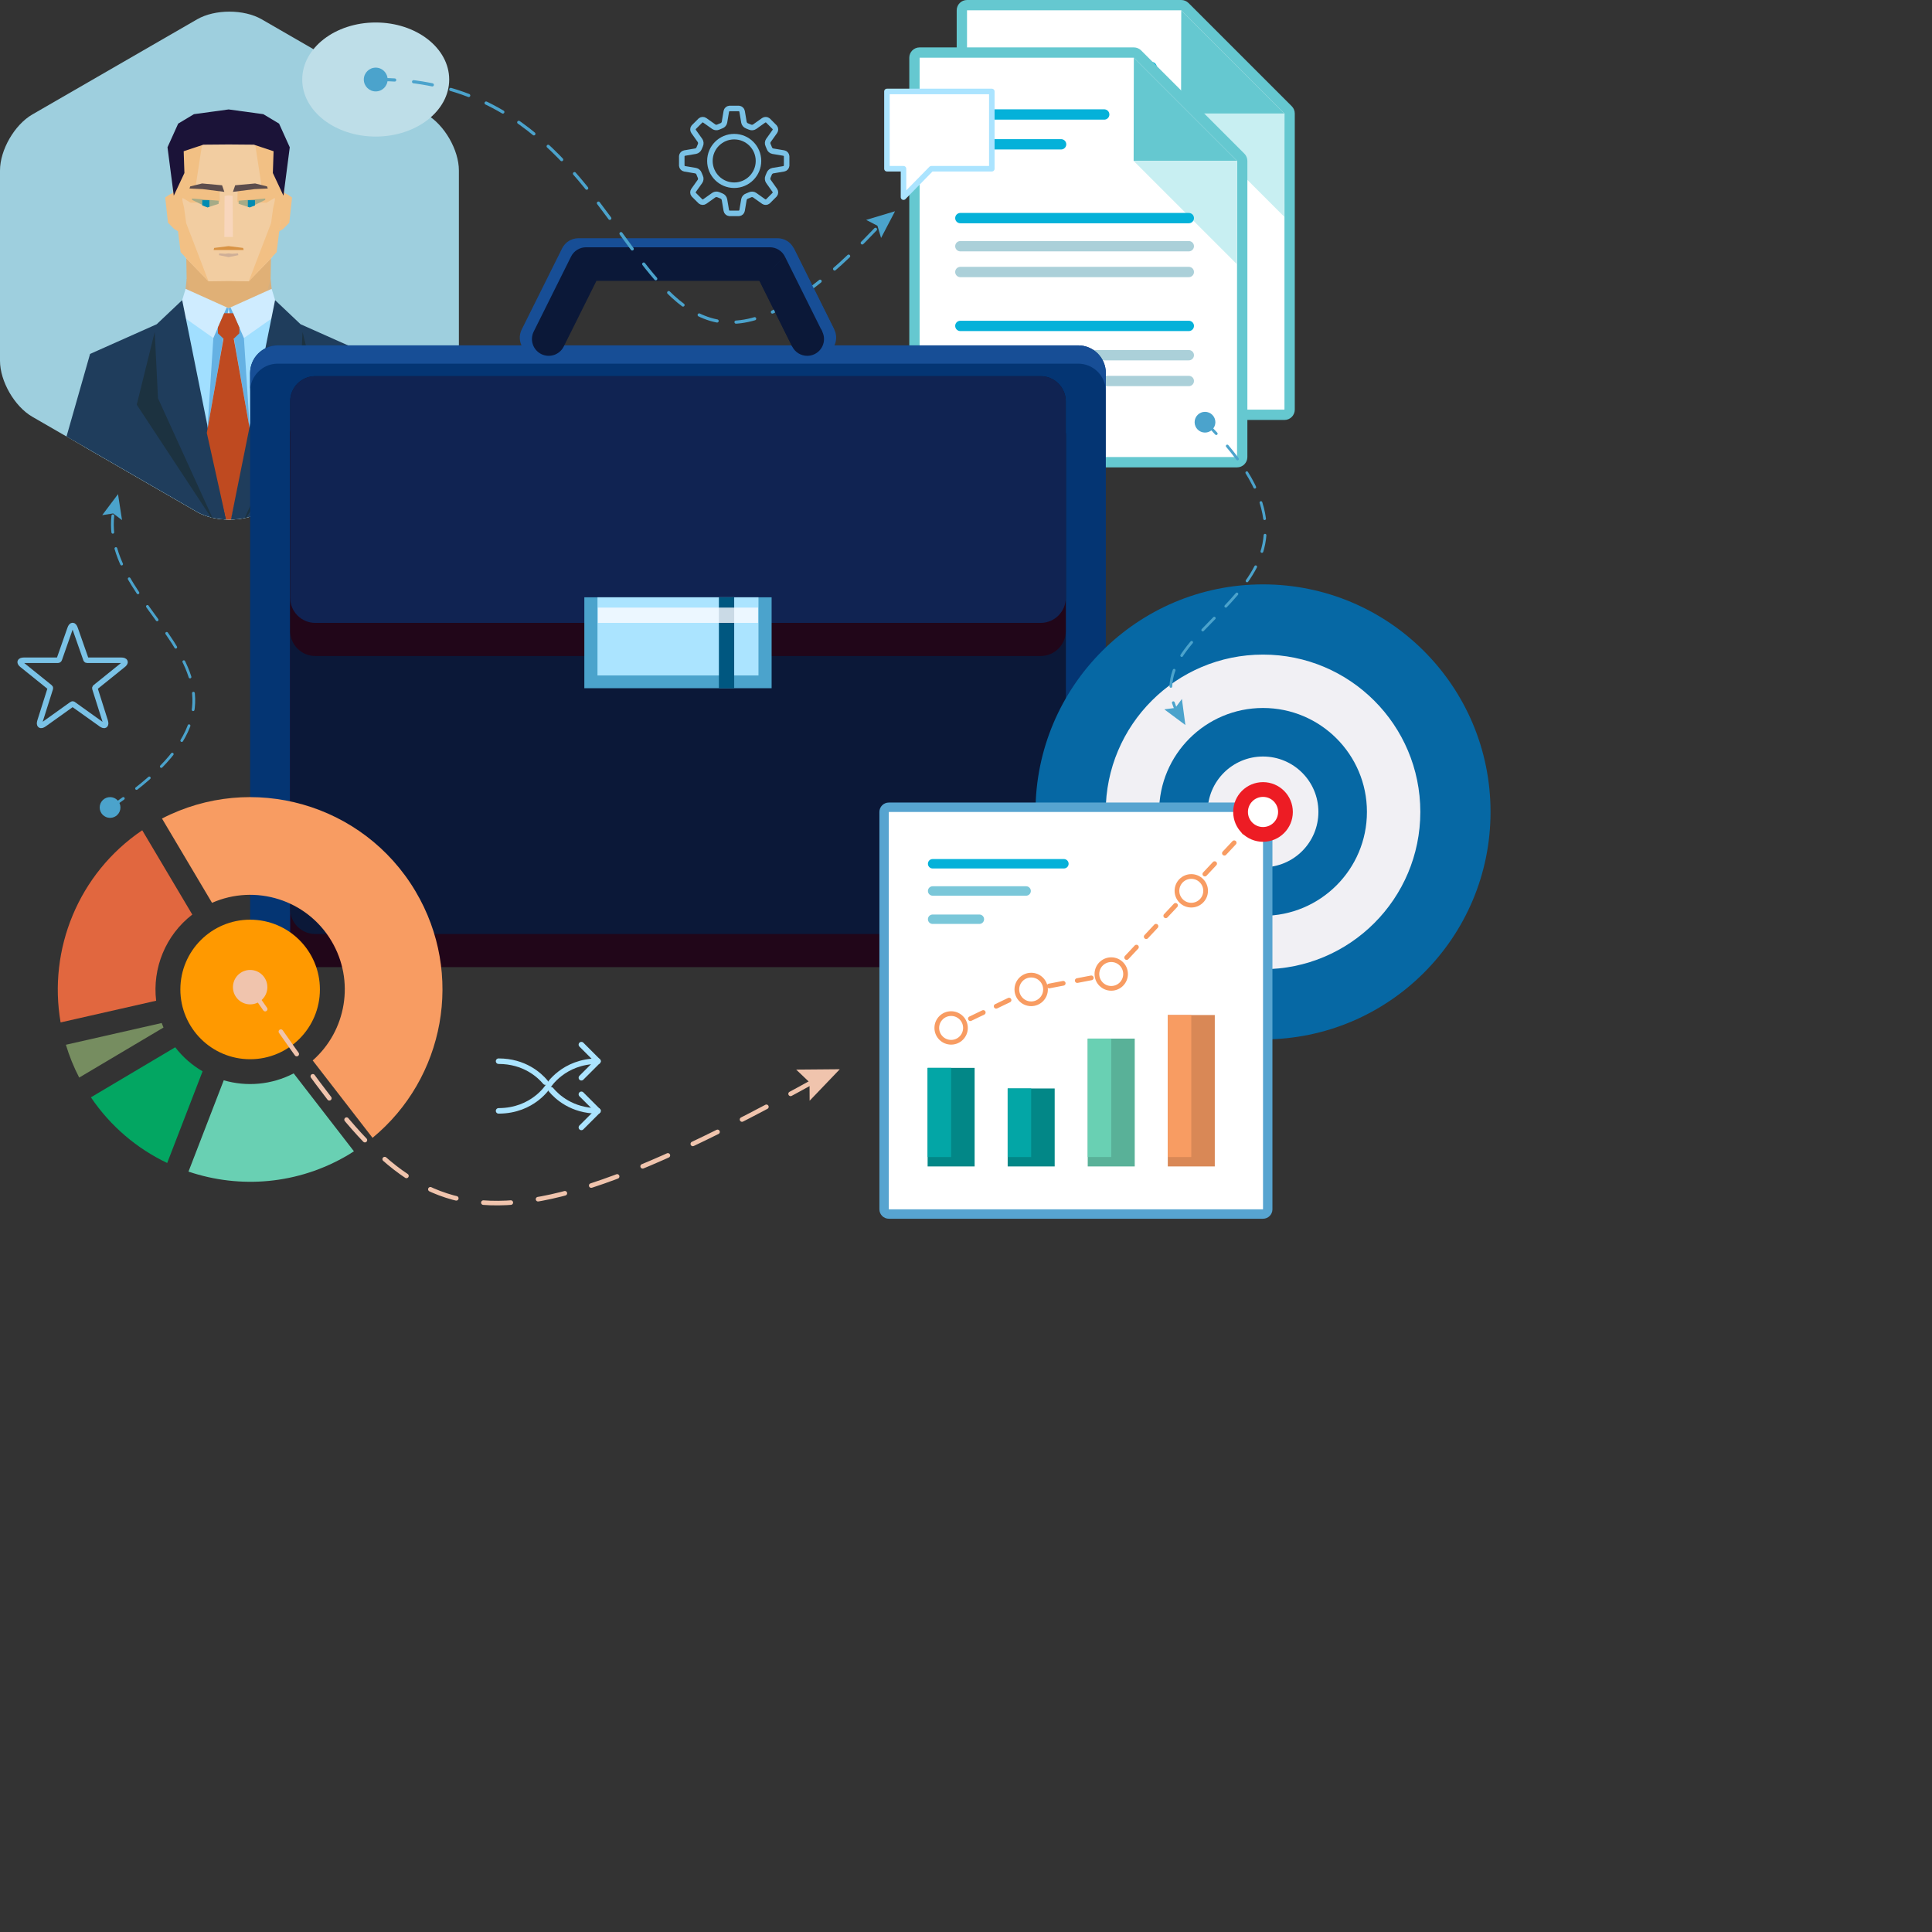 <?xml version="1.0" encoding="utf-8"?>
<!-- Generator: Adobe Illustrator 16.0.0, SVG Export Plug-In . SVG Version: 6.00 Build 0)  -->
<!DOCTYPE svg PUBLIC "-//W3C//DTD SVG 1.1//EN" "http://www.w3.org/Graphics/SVG/1.1/DTD/svg11.dtd">
<svg xmlns:dc="http://purl.org/dc/elements/1.1/"
   xmlns:cc="http://creativecommons.org/ns#"
   xmlns:rdf="http://www.w3.org/1999/02/22-rdf-syntax-ns#"
   xmlns:svg="http://www.w3.org/2000/svg"
   xmlns="http://www.w3.org/2000/svg"
   xmlns:xlink="http://www.w3.org/1999/xlink"
   xmlns:sodipodi="http://sodipodi.sourceforge.net/DTD/sodipodi-0.dtd"
   xmlns:inkscape="http://www.inkscape.org/namespaces/inkscape"
   width="10%" 
   height="10%"
   preserveAspectRatio="x200Y200 meet"
   viewBox="0 0 350 350"
   id="svg2"
   version="1.1"
   inkscape:version="0.48.0 r9654"
   sodipodi:docname="namesvg.svg">
<rect x="0" y="0" width="350" height="350" fill="#333333" stroke="none"/>
<g>
	<g>
		<g>
			<path fill="#65C8D0" d="M175.183,76.08c-1.031,0-1.869-0.837-1.869-1.87V1.869c0-1.033,0.838-1.869,1.869-1.869h38.812
				c0.496,0,0.971,0.197,1.321,0.547l18.699,18.698c0.351,0.351,0.547,0.827,0.547,1.323V74.21c0,1.033-0.838,1.87-1.869,1.87
				H175.183z"/>
			<polygon fill="#FFFFFF" points="232.692,74.21 175.184,74.21 175.184,1.87 213.995,1.87 232.692,20.567 			"/>
		</g>
		<polygon fill="#65C8D0" points="213.957,20.567 213.995,1.87 232.692,20.567 		"/>
		<polygon fill="#C8EFF2" points="232.692,20.567 232.654,39.264 213.957,20.567 		"/>
		
			<line fill="none" stroke="#04B1D9" stroke-width="1.87" stroke-linecap="round" stroke-linejoin="round" stroke-miterlimit="10" x1="182.564" y1="30.924" x2="223.952" y2="30.924"/>
		
			<line fill="none" stroke="#04B1D9" stroke-width="1.87" stroke-linecap="round" stroke-linejoin="round" stroke-miterlimit="10" x1="182.564" y1="12.153" x2="208.626" y2="12.153"/>
		
			<line fill="none" stroke="#04B1D9" stroke-width="1.87" stroke-linecap="round" stroke-linejoin="round" stroke-miterlimit="10" x1="182.564" y1="17.554" x2="200.817" y2="17.554"/>
		
			<line fill="none" stroke="#ABD0D9" stroke-width="1.87" stroke-linecap="round" stroke-linejoin="round" stroke-miterlimit="10" x1="182.564" y1="36.014" x2="223.952" y2="36.014"/>
		
			<line fill="none" stroke="#04B1D9" stroke-width="1.87" stroke-linecap="round" stroke-linejoin="round" stroke-miterlimit="10" x1="182.564" y1="50.453" x2="223.952" y2="50.453"/>
		
			<line fill="none" stroke="#ABD0D9" stroke-width="1.87" stroke-linecap="round" stroke-linejoin="round" stroke-miterlimit="10" x1="182.564" y1="55.76" x2="223.952" y2="55.76"/>
		
			<line fill="none" stroke="#ABD0D9" stroke-width="1.87" stroke-linecap="round" stroke-linejoin="round" stroke-miterlimit="10" x1="182.564" y1="40.688" x2="223.952" y2="40.688"/>
		
			<line fill="none" stroke="#ABD0D9" stroke-width="1.87" stroke-linecap="round" stroke-linejoin="round" stroke-miterlimit="10" x1="182.564" y1="60.435" x2="223.952" y2="60.435"/>
	</g>
	<g>
		<g>
			<path fill="#65C8D0" d="M166.595,84.667c-1.031,0-1.87-0.837-1.87-1.87V10.457c0-1.032,0.839-1.869,1.87-1.869h38.812
				c0.496,0,0.972,0.196,1.321,0.547l18.699,18.698c0.351,0.351,0.547,0.827,0.547,1.323v53.643c0,1.033-0.838,1.87-1.87,1.87
				H166.595z"/>
			<polygon fill="#FFFFFF" points="224.104,82.798 166.596,82.798 166.596,10.458 205.407,10.458 224.104,29.155 			"/>
		</g>
		<polygon fill="#65C8D0" points="205.369,29.155 205.407,10.458 224.104,29.155 		"/>
		<polygon fill="#C8EFF2" points="224.104,29.155 224.066,47.852 205.369,29.155 		"/>
		
			<line fill="none" stroke="#04B1D9" stroke-width="1.87" stroke-linecap="round" stroke-linejoin="round" stroke-miterlimit="10" x1="173.976" y1="39.512" x2="215.364" y2="39.512"/>
		
			<line fill="none" stroke="#04B1D9" stroke-width="1.87" stroke-linecap="round" stroke-linejoin="round" stroke-miterlimit="10" x1="173.976" y1="20.741" x2="200.039" y2="20.741"/>
		
			<line fill="none" stroke="#04B1D9" stroke-width="1.87" stroke-linecap="round" stroke-linejoin="round" stroke-miterlimit="10" x1="173.976" y1="26.142" x2="192.229" y2="26.142"/>
		
			<line fill="none" stroke="#ABD0D9" stroke-width="1.87" stroke-linecap="round" stroke-linejoin="round" stroke-miterlimit="10" x1="173.976" y1="44.602" x2="215.364" y2="44.602"/>
		
			<line fill="none" stroke="#04B1D9" stroke-width="1.87" stroke-linecap="round" stroke-linejoin="round" stroke-miterlimit="10" x1="173.976" y1="59.041" x2="215.364" y2="59.041"/>
		
			<line fill="none" stroke="#ABD0D9" stroke-width="1.87" stroke-linecap="round" stroke-linejoin="round" stroke-miterlimit="10" x1="173.976" y1="64.348" x2="215.364" y2="64.348"/>
		
			<line fill="none" stroke="#ABD0D9" stroke-width="1.87" stroke-linecap="round" stroke-linejoin="round" stroke-miterlimit="10" x1="173.976" y1="49.276" x2="215.364" y2="49.276"/>
		
			<line fill="none" stroke="#ABD0D9" stroke-width="1.87" stroke-linecap="round" stroke-linejoin="round" stroke-miterlimit="10" x1="173.976" y1="69.022" x2="215.364" y2="69.022"/>
	</g>
</g>
<path fill="#FFFFFF" d="M71.462,96.117"/>
<path fill="#9ECFDE" d="M0,30.88c0-3.718,2.634-8.281,5.854-10.141L35.704,3.503c3.22-1.859,8.489-1.859,11.709-0.001l29.865,17.238
	c3.22,1.858,5.855,6.421,5.855,10.14v34.479c0,3.718-2.635,8.281-5.855,10.14L47.413,92.737c-3.22,1.858-8.489,1.858-11.709-0.001
	L5.854,75.5C2.634,73.64,0,69.077,0,65.359V30.88z"/>
<g>
	<defs>
		<path id="SVGID_1_" d="M0,30.88c0-3.718,2.634-8.281,5.854-10.141L35.704,3.503c3.22-1.859,8.489-1.859,11.709-0.001
			l29.865,17.238c3.22,1.858,5.855,6.421,5.855,10.14v34.479c0,3.718-2.635,8.281-5.855,10.14L47.413,92.737
			c-3.22,1.858-8.489,1.858-11.709-0.001L5.854,75.5C2.634,73.64,0,69.077,0,65.359V30.88z"/>
	</defs>
	<clipPath id="SVGID_2_">
		<use xlink:href="#SVGID_1_"  overflow="visible"/>
	</clipPath>
	<g clip-path="url(#SVGID_2_)">
		<polygon fill="#E6BA87" points="41.419,53.256 41.419,53.256 45.752,52.061 49.261,58.05 58.061,62.138 49.144,68.301 
			41.419,67.033 		"/>
		<polygon fill="#E6BA87" points="41.419,53.256 41.419,53.256 37.086,52.061 33.577,58.05 24.777,62.138 33.694,68.301 
			41.419,67.033 		"/>
	</g>
	<path clip-path="url(#SVGID_2_)" fill="#421B1B" d="M47.271,58.352l-5.852-1.819V23.497l10.05,3.982
		c0.141,0.134,0.21,0.327,0.189,0.52L47.271,58.352z"/>
	<polygon clip-path="url(#SVGID_2_)" fill="#D6AF7E" points="49.024,50.521 49.799,57.99 59.026,63.597 65.119,65.323 
		68.141,72.356 70.486,85.058 41.419,96.204 41.419,55.075 	"/>
	<path clip-path="url(#SVGID_2_)" fill="#F2C084" d="M51.354,34.862l0.782,0.392l0.772,0.527l-0.497,4.558l-1.115,1.141
		l-0.954,0.554l0.276-0.576l-0.052-0.201l-0.008-0.284l0.232-5.297C50.866,35.307,51.354,34.862,51.354,34.862z"/>
	<path clip-path="url(#SVGID_2_)" fill="#571D1D" d="M52.908,37.732"/>
	<path clip-path="url(#SVGID_2_)" fill="#421B1B" d="M35.567,58.352l5.852-1.819V23.497l-10.05,3.982
		c-0.141,0.134-0.21,0.327-0.189,0.52L35.567,58.352z"/>
	<polygon clip-path="url(#SVGID_2_)" fill="#D6AF7E" points="33.814,50.521 33.039,57.99 23.812,63.597 17.719,65.323 
		14.697,72.356 12.352,85.058 41.419,96.204 41.419,55.075 	"/>
	<polygon clip-path="url(#SVGID_2_)" fill="#E0B076" points="41.419,46.335 33.729,45.478 33.814,50.521 35.893,58.05 
		41.419,61.725 46.945,58.05 49.024,50.521 49.108,45.478 	"/>
	<polygon clip-path="url(#SVGID_2_)" fill="#A1DFFF" points="50.391,56.749 43.498,58.357 41.419,59.563 41.419,96.204 
		73.193,96.204 65.591,74.845 63.926,69.182 58.438,61.446 	"/>
	<path clip-path="url(#SVGID_2_)" fill="#F2CDA1" d="M51.421,27.956l-3.334-6l-6.668-1.06l-6.668,1.06l-3.334,6
		c-0.059,0.106-0.086,0.227-0.078,0.348l0.515,11.14c0.003,0.04,0.01,0.08,0.02,0.119l1.619,6.984l4.282,4.418l3.644-0.046
		l3.644,0.046l4.282-4.418l1.619-6.984c0.01-0.039,0.017-0.079,0.02-0.119l0.515-11.14C51.507,28.182,51.48,28.062,51.421,27.956z"
		/>
	<g clip-path="url(#SVGID_2_)">
		<path fill="#F2C084" d="M51.43,28.76l-5.612-5.263l1.551,10.074l-4.194,1.001l-0.133,0.094l-0.033,1.937l5.277,0.122l1.454-0.859
			c0.21,0.143-0.192,1.485-0.244,1.734l-0.387,2.83c-0.011,0.052-1.84,4.787-1.864,4.835l-2.182,5.7l5.052-5.28l0.717-5.737
			c0.005-0.021,0.669-0.455,0.672-0.476l0.015-4.805C51.54,34.544,51.482,28.873,51.43,28.76z"/>
		<path fill="#F2C084" d="M34.552,36.725l5.277-0.122l-0.033-1.937l-0.133-0.094l-4.194-1.001l1.551-10.074l-5.612,5.263
			c-0.052,0.113-0.109,5.784-0.089,5.907l0.015,4.805c0.003,0.021,0.667,0.455,0.672,0.476l0.717,5.737l5.052,5.28l-2.182-5.7
			c-0.024-0.048-1.853-4.783-1.864-4.835l-0.387-2.83c-0.052-0.249-0.454-1.591-0.244-1.734L34.552,36.725z"/>
	</g>
	<g clip-path="url(#SVGID_2_)">
		<polygon fill="#A6AB87" points="43.23,36.92 43.23,36.358 48.056,35.961 48.04,36.215 45.244,37.575 44.903,37.471 		"/>
		<polygon fill="#008BB2" points="44.903,36.265 46.197,36.265 46.197,37.217 45.244,37.575 44.903,37.471 		"/>
		<polygon fill="#A6AB87" points="39.608,36.92 39.608,36.358 34.782,35.961 34.798,36.215 37.594,37.575 37.935,37.471 		"/>
		<polygon fill="#008BB2" points="37.935,36.265 36.641,36.265 36.641,37.217 37.594,37.575 37.935,37.471 		"/>
	</g>
	<polygon clip-path="url(#SVGID_2_)" fill="#F8D6BC" points="42.154,35.496 41.419,35.39 40.684,35.496 40.642,42.931 
		41.419,42.931 42.196,42.931 	"/>
	<polygon clip-path="url(#SVGID_2_)" fill="#D89344" points="44.046,44.915 41.419,44.588 38.792,44.915 38.7,45.298 40.065,45.298 
		41.419,45.298 42.773,45.298 44.138,45.298 	"/>
	<polygon clip-path="url(#SVGID_2_)" fill="#CFAF97" points="43.117,45.896 42.045,45.974 41.419,45.897 40.793,45.974 
		39.721,45.896 39.664,46.223 41.419,46.583 43.174,46.223 	"/>
	<path clip-path="url(#SVGID_2_)" fill="#F2C084" d="M31.484,34.862l-0.782,0.392L29.93,35.78l0.497,4.558l1.115,1.141l0.954,0.554
		l-0.276-0.576l0.052-0.201l0.008-0.284l-0.232-5.297C31.972,35.307,31.484,34.862,31.484,34.862z"/>
	<path clip-path="url(#SVGID_2_)" fill="#571D1D" d="M29.93,37.732"/>
	<polygon clip-path="url(#SVGID_2_)" fill="#A1DFFF" points="32.447,56.749 39.34,58.357 41.419,59.563 41.419,96.204 9.645,96.204 
		17.247,74.845 18.912,69.182 24.4,61.446 	"/>
	<g clip-path="url(#SVGID_2_)">
		<polygon fill="#5C4D4D" points="48.376,33.77 46.224,33.236 42.607,33.564 42.196,34.756 46.112,34.263 48.511,34.151 		"/>
		<polygon fill="#5C4D4D" points="36.614,33.236 34.461,33.77 34.327,34.151 36.726,34.263 40.642,34.756 40.23,33.564 		"/>
	</g>
	<polygon clip-path="url(#SVGID_2_)" fill="#1B1338" points="50.557,22.394 47.703,20.683 41.419,19.825 35.135,20.683 
		32.281,22.394 30.344,26.681 31.484,35.449 33.408,31.342 33.277,27.397 36.85,26.208 41.419,26.17 45.988,26.208 49.561,27.397 
		49.43,31.342 51.354,35.449 52.494,26.681 	"/>
	<g clip-path="url(#SVGID_2_)">
		<polygon fill="#CFECFF" points="41.419,55.833 41.419,63.192 50.557,56.749 49.211,52.327 		"/>
		<polygon fill="#CFECFF" points="41.419,55.833 41.419,63.192 32.281,56.749 33.626,52.327 		"/>
	</g>
	<polygon clip-path="url(#SVGID_2_)" fill="#1F3D5C" points="33.004,54.372 41.419,96.204 11,82.758 16.317,64.118 28.389,58.738 	
		"/>
	<polygon clip-path="url(#SVGID_2_)" fill="#1C3240" points="38.988,94.902 28.622,72.146 28.03,60.131 24.77,73.312 	"/>
	<g clip-path="url(#SVGID_2_)">
		<polygon fill="#65B1E3" points="44.188,61.24 41.784,55.726 41.419,55.833 45.261,77.801 		"/>
		<polygon fill="#65B1E3" points="38.65,61.24 37.577,77.801 41.419,55.833 41.054,55.726 		"/>
	</g>
	<polygon clip-path="url(#SVGID_2_)" fill="#BF4A20" points="42.353,61.352 43.352,60.391 43.379,59.358 42.233,56.749 
		41.419,56.749 40.604,56.749 39.459,59.358 39.486,60.391 40.485,61.352 37.466,78.426 41.419,96.204 45.372,78.426 	"/>
	<g clip-path="url(#SVGID_2_)">
		<polygon fill="#1F3D5C" points="49.833,54.372 41.419,96.204 71.838,82.758 66.521,64.118 54.449,58.738 		"/>
		<polygon fill="#1C3240" points="43.85,94.902 54.216,72.146 54.808,60.131 58.068,73.312 		"/>
	</g>
</g>
<g>
	<path fill="#043573" d="M200.33,169.784c0,2.75-2.25,5-5,5H50.314c-2.75,0-5-2.25-5-5V67.57c0-2.75,2.25-5,5-5H195.33
		c2.75,0,5,2.25,5,5V169.784z"/>
	<path fill="#174E96" d="M195.33,62.57H50.314c-2.75,0-5,2.25-5,5v3.31c0-2.75,2.25-5,5-5H195.33c2.75,0,5,2.25,5,5v-3.31
		C200.33,64.82,198.08,62.57,195.33,62.57z"/>
	<path fill="#210619" d="M193.076,170.672c0,2.493-2.04,4.532-4.532,4.532H57.101c-2.493,0-4.532-2.039-4.532-4.532V78.681
		c0-2.493,2.04-4.532,4.532-4.532h131.443c2.492,0,4.532,2.04,4.532,4.532V170.672z"/>
	<path fill="#0B1838" d="M193.076,164.672c0,2.493-2.04,4.532-4.532,4.532H57.101c-2.493,0-4.532-2.039-4.532-4.532V72.681
		c0-2.493,2.04-4.532,4.532-4.532h131.443c2.492,0,4.532,2.04,4.532,4.532V164.672z"/>
	<path fill="#210619" d="M193.076,114.309c0,2.492-2.04,4.532-4.532,4.532H57.101c-2.493,0-4.532-2.04-4.532-4.532V78.681
		c0-2.493,2.04-4.532,4.532-4.532h131.443c2.492,0,4.532,2.04,4.532,4.532V114.309z"/>
	<path fill="#102352" d="M193.076,108.309c0,2.492-2.04,4.532-4.532,4.532H57.101c-2.493,0-4.532-2.04-4.532-4.532V72.681
		c0-2.493,2.04-4.532,4.532-4.532h131.443c2.492,0,4.532,2.04,4.532,4.532V108.309z"/>
</g>
<g>
	<g>
		<circle fill="#F1F0F4" cx="228.807" cy="147.083" r="37.415"/>
		<path fill="#0668A4" d="M228.807,105.865c-22.764,0-41.218,18.454-41.218,41.218c0,22.764,18.454,41.217,41.218,41.217
			s41.218-18.453,41.218-41.217C270.025,124.319,251.571,105.865,228.807,105.865z M228.807,175.581
			c-15.739,0-28.498-12.759-28.498-28.497c0-15.739,12.759-28.499,28.498-28.499s28.498,12.759,28.498,28.499
			C257.305,162.822,244.546,175.581,228.807,175.581z"/>
		<path fill="#0668A4" d="M228.807,128.257c-10.397,0-18.826,8.429-18.826,18.826c0,10.396,8.429,18.825,18.826,18.825
			s18.826-8.429,18.826-18.825C247.633,136.686,239.205,128.257,228.807,128.257z M228.807,157.117
			c-5.541,0-10.033-4.492-10.033-10.033c0-5.542,4.492-10.034,10.033-10.034c5.542,0,10.034,4.492,10.034,10.034
			C238.841,152.625,234.349,157.117,228.807,157.117z"/>
	</g>
</g>
<g>
	<g>
		<g>
			<path fill="#57A4D0" d="M161.018,220.785c-0.942,0-1.706-0.764-1.706-1.706v-71.983c0-0.942,0.764-1.706,1.706-1.706h67.789
				c0.942,0,1.706,0.764,1.706,1.706v71.983c0,0.942-0.764,1.706-1.706,1.706H161.018z"/>
			<polygon fill="#FFFFFF" points="228.807,219.079 161.018,219.079 161.018,147.095 228.807,147.095 228.807,166.362 			"/>
		</g>
	</g>
	<g>
		<rect x="211.556" y="183.882" fill="#D98856" width="8.514" height="27.429"/>
		<rect x="197.053" y="188.151" fill="#59B198" width="8.515" height="23.16"/>
		<rect x="182.551" y="197.187" fill="#028787" width="8.514" height="14.124"/>
		<rect x="168.048" y="193.456" fill="#028787" width="8.515" height="17.855"/>
		<rect x="211.556" y="183.882" fill="#F89C62" width="4.257" height="25.722"/>
		<rect x="197.053" y="188.151" fill="#69D0B3" width="4.258" height="21.453"/>
		<rect x="182.551" y="197.187" fill="#03A6A6" width="4.257" height="12.417"/>
		<rect x="168.048" y="193.456" fill="#03A6A6" width="4.258" height="16.148"/>
	</g>
	<g>
		<g>
			<g>
				
					<line fill="none" stroke="#F89C62" stroke-width="0.853" stroke-linecap="round" stroke-linejoin="round" x1="172.306" y1="186.219" x2="173.458" y2="185.665"/>
				
					<polyline fill="none" stroke="#F89C62" stroke-width="0.853" stroke-linecap="round" stroke-linejoin="round" stroke-dasharray="2.59,2.59" points="
					175.793,184.542 186.808,179.249 201.311,176.452 228.807,147.095 				"/>
				
					<line fill="none" stroke="#F89C62" stroke-width="0.853" stroke-linecap="round" stroke-linejoin="round" x1="214.925" y1="162.303" x2="215.813" y2="161.381"/>
			</g>
		</g>
		<circle fill="#FFFFFF" stroke="#F89C62" stroke-width="0.853" stroke-miterlimit="10" cx="215.813" cy="161.381" r="2.597"/>
		<circle fill="#FFFFFF" stroke="#ED1C24" stroke-width="2.672" stroke-miterlimit="10" cx="228.807" cy="147.095" r="4.067"/>
		<circle fill="#FFFFFF" stroke="#F89C62" stroke-width="0.853" stroke-miterlimit="10" cx="201.311" cy="176.452" r="2.597"/>
		<circle fill="#FFFFFF" stroke="#F89C62" stroke-width="0.853" stroke-miterlimit="10" cx="186.808" cy="179.249" r="2.597"/>
		<circle fill="#FFFFFF" stroke="#F89C62" stroke-width="0.853" stroke-miterlimit="10" cx="172.306" cy="186.219" r="2.597"/>
	</g>
	
		<line fill="none" stroke="#04B1D9" stroke-width="1.706" stroke-linecap="round" stroke-linejoin="round" stroke-miterlimit="10" x1="168.954" y1="156.479" x2="192.736" y2="156.479"/>
	
		<line fill="none" stroke="#7AC7D9" stroke-width="1.706" stroke-linecap="round" stroke-linejoin="round" stroke-miterlimit="10" x1="168.954" y1="161.408" x2="185.892" y2="161.408"/>
	
		<line fill="none" stroke="#7AC7D9" stroke-width="1.706" stroke-linecap="round" stroke-linejoin="round" stroke-miterlimit="10" x1="168.954" y1="166.526" x2="177.423" y2="166.526"/>
</g>
<g>
	<path fill="#768D60" d="M14.346,195.214l15.273-9.067c-0.119-0.271-0.227-0.544-0.331-0.817l-17.352,3.938
		C12.544,191.29,13.346,193.28,14.346,195.214z"/>
	<path fill="#E1673F" d="M28.287,181.291c-0.701-5.875,1.682-11.861,6.548-15.609l-9.068-15.272
		c-11.593,7.84-17.077,21.624-14.787,34.81L28.287,181.291z"/>
	<path fill="#F89C62" d="M38.412,163.557c7.826-3.45,17.171-0.604,21.647,6.935c4.28,7.21,2.662,16.274-3.412,21.618l10.841,14.019
		c13.05-10.741,16.679-29.685,7.783-44.668c-9.467-15.945-29.663-21.58-45.926-13.176L38.412,163.557z"/>
	<path fill="#03A662" d="M36.701,194.078c-1.882-1.09-3.572-2.554-4.959-4.354l-15.272,9.068c3.577,5.288,8.388,9.308,13.818,11.896
		L36.701,194.078z"/>
	<path fill="#69D0B3" d="M53.202,194.455c-4.04,2.1-8.565,2.44-12.669,1.25l-6.387,16.541c9.296,3.141,19.854,2.366,28.953-3.036
		c0.347-0.206,0.682-0.425,1.019-0.641L53.202,194.455z"/>
</g>
<circle fill="#FF9900" cx="45.314" cy="179.249" r="12.64"/>
<rect x="105.858" y="108.207" fill="#4BA3CC" width="33.928" height="16.47"/>
<rect x="108.239" y="108.207" fill="#ABE4FF" width="29.166" height="14.158"/>
<rect x="130.235" y="108.207" fill="#005780" width="2.771" height="16.47"/>
<rect x="108.322" y="110.07" opacity="0.8" fill="#FCFBFF" width="29" height="2.771"/>
<g>
	<path fill="#174E96" d="M148.189,64.462c-1.21,0-2.374-0.669-2.95-1.826l-6.419-12.893h-31.997l-6.419,12.893
		c-0.81,1.627-2.789,2.29-4.415,1.48c-1.628-0.811-2.29-2.787-1.48-4.415l7.328-14.718c0.556-1.118,1.698-1.825,2.947-1.825h36.074
		c1.249,0,2.391,0.707,2.947,1.825l7.327,14.718c0.811,1.627,0.148,3.604-1.479,4.415C149.183,64.352,148.681,64.462,148.189,64.462
		z"/>
</g>
<g>
	<path fill="#0B1838" d="M146.239,64.462c-1.116,0-2.191-0.618-2.723-1.686l-5.926-11.901h-29.537l-5.926,11.901
		c-0.748,1.502-2.574,2.114-4.075,1.366c-1.502-0.748-2.114-2.573-1.366-4.075l6.765-13.586c0.513-1.032,1.567-1.685,2.721-1.685
		h33.301c1.153,0,2.207,0.653,2.721,1.685l6.765,13.586c0.748,1.502,0.137,3.327-1.366,4.075
		C147.157,64.36,146.694,64.462,146.239,64.462z"/>
</g>
<ellipse fill="#BEDEE8" cx="68.064" cy="14.407" rx="13.312" ry="10.333"/>
<g>
	<g>
		
			<path fill="none" stroke="#4BA3CC" stroke-width="0.573" stroke-linecap="round" stroke-linejoin="round" stroke-dasharray="3.439,3.439" d="
			M68.064,14.407c54.758-0.392,42.519,79.818,92.96,24.542"/>
		<g>
			<circle fill="#4BA3CC" cx="68.064" cy="14.407" r="2.155"/>
		</g>
		<g>
			<polygon fill="#4BA3CC" points="159.614,43.108 158.958,40.897 156.913,39.834 162.143,38.269 			"/>
		</g>
	</g>
</g>
<g>
	<g>
		
			<path fill="none" stroke="#4BA3CC" stroke-width="0.5" stroke-linecap="round" stroke-linejoin="round" stroke-dasharray="3,3" d="
			M218.25,76.401c30.562,30.215-13.321,35.512-5.085,52.407"/>
		<g>
			<circle fill="#4BA3CC" cx="218.296" cy="76.486" r="1.88"/>
		</g>
		<g>
			<polygon fill="#4BA3CC" points="210.921,128.501 212.916,128.241 214.114,126.625 214.742,131.347 			"/>
		</g>
	</g>
</g>
<g>
	<g>
		
			<path fill="none" stroke="#F0C4AD" stroke-width="0.829" stroke-linecap="round" stroke-linejoin="round" stroke-dasharray="4.976,4.976" d="
			M45.192,178.726c29.291,41.937,34.967,54.312,102.435,17.028"/>
		<g>
			<circle fill="#F0C4AD" cx="45.318" cy="178.833" r="3.118"/>
		</g>
		<g>
			<polygon fill="#F0C4AD" points="144.236,193.769 146.652,196.071 146.672,199.408 152.137,193.702 			"/>
		</g>
	</g>
</g>
<g>
	<g>
		
			<path fill="none" stroke="#4BA3CC" stroke-width="0.5" stroke-linecap="round" stroke-linejoin="round" stroke-dasharray="3,3" d="
			M19.876,146.356c35.58-23.646-2.793-34.156,0.711-53.961"/>
		<g>
			<circle fill="#4BA3CC" cx="19.94" cy="146.284" r="1.88"/>
		</g>
		<g>
			<polygon fill="#4BA3CC" points="22.108,94.225 20.504,93.012 18.517,93.325 21.379,89.518 			"/>
		</g>
	</g>
</g>
<g>
	<g>
		
			<line fill="none" stroke="#ABE4FF" stroke-linecap="round" stroke-linejoin="round" stroke-miterlimit="10" x1="108.322" y1="192.244" x2="105.322" y2="195.244"/>
		
			<line fill="none" stroke="#ABE4FF" stroke-linecap="round" stroke-linejoin="round" stroke-miterlimit="10" x1="105.322" y1="189.244" x2="108.322" y2="192.244"/>
	</g>
	<path fill="none" stroke="#ABE4FF" stroke-linecap="round" stroke-linejoin="round" stroke-miterlimit="10" d="M90.322,201.244
		c6.259,0,9-4.5,9-4.5s2.741-4.5,9-4.5"/>
	<g>
		
			<line fill="none" stroke="#ABE4FF" stroke-linecap="round" stroke-linejoin="round" stroke-miterlimit="10" x1="108.322" y1="201.244" x2="105.322" y2="198.244"/>
		
			<line fill="none" stroke="#ABE4FF" stroke-linecap="round" stroke-linejoin="round" stroke-miterlimit="10" x1="105.322" y1="204.244" x2="108.322" y2="201.244"/>
	</g>
	<path fill="none" stroke="#ABE4FF" stroke-linecap="round" stroke-linejoin="round" stroke-miterlimit="10" d="M99.823,197.417
		c1.046,1.256,3.768,3.827,8.499,3.827"/>
	<path fill="none" stroke="#ABE4FF" stroke-linecap="round" stroke-linejoin="round" stroke-miterlimit="10" d="M90.322,192.244
		c4.688,0,7.402,2.524,8.47,3.792"/>
</g>
<g>
	<path fill="none" stroke="#7AC2E6" stroke-linecap="round" stroke-linejoin="round" stroke-miterlimit="10" d="M139.994,27.389
		c-0.26-0.045-0.538-0.286-0.616-0.538c0,0-0.014-0.042-0.115-0.288c-0.103-0.246-0.122-0.285-0.122-0.285
		c-0.123-0.233-0.096-0.601,0.056-0.816l1.18-1.658c0.151-0.214,0.136-0.554-0.039-0.753l-1.226-1.227
		c-0.201-0.171-0.542-0.188-0.756-0.035l-1.658,1.177c-0.214,0.153-0.584,0.183-0.821,0.068l-0.569-0.233
		c-0.249-0.088-0.489-0.373-0.533-0.632l-0.339-2.004c-0.045-0.262-0.298-0.49-0.561-0.51h-1.734
		c-0.265,0.019-0.515,0.247-0.56,0.507l-0.34,2.005c-0.044,0.259-0.286,0.539-0.539,0.617c0,0-0.04,0.013-0.285,0.115
		c-0.246,0.102-0.284,0.121-0.284,0.121c-0.233,0.123-0.603,0.097-0.816-0.055l-1.658-1.178c-0.217-0.152-0.555-0.137-0.753,0.036
		l-1.229,1.228c-0.17,0.2-0.188,0.54-0.034,0.757l1.178,1.656c0.151,0.214,0.185,0.585,0.069,0.825l-0.236,0.566
		c-0.087,0.248-0.371,0.491-0.631,0.533l-2.004,0.34c-0.26,0.043-0.489,0.295-0.51,0.559v1.734c0.019,0.265,0.248,0.516,0.506,0.56
		l2.007,0.338c0.259,0.045,0.537,0.287,0.616,0.538c0,0,0.013,0.042,0.114,0.288c0.102,0.246,0.123,0.285,0.123,0.285
		c0.121,0.234,0.096,0.601-0.056,0.816l-1.18,1.658c-0.151,0.214-0.136,0.553,0.038,0.753l1.227,1.227
		c0.201,0.171,0.542,0.188,0.756,0.035l1.658-1.177c0.214-0.153,0.586-0.183,0.822-0.069l0.567,0.234
		c0.251,0.088,0.49,0.373,0.534,0.632l0.339,2.004c0.045,0.262,0.297,0.49,0.559,0.511l1.738-0.001
		c0.263-0.018,0.513-0.246,0.558-0.507l0.34-2.006c0.044-0.258,0.286-0.538,0.538-0.616c0,0,0.041-0.013,0.286-0.115
		c0.246-0.102,0.283-0.121,0.283-0.121c0.234-0.123,0.604-0.097,0.817,0.055l1.658,1.178c0.216,0.153,0.555,0.137,0.754-0.037
		l1.228-1.227c0.171-0.201,0.188-0.54,0.035-0.757l-1.178-1.656c-0.152-0.214-0.183-0.586-0.069-0.824l0.237-0.567
		c0.087-0.249,0.369-0.49,0.629-0.533l2.005-0.34c0.26-0.043,0.488-0.295,0.51-0.559v-1.734c-0.019-0.265-0.247-0.516-0.506-0.56
		L139.994,27.389z"/>
	
		<circle fill="none" stroke="#7AC2E6" stroke-linecap="round" stroke-linejoin="round" stroke-miterlimit="10" cx="133.006" cy="29.155" r="4.4"/>
</g>
<polygon fill="#FFFFFF" stroke="#ABE4FF" stroke-linecap="round" stroke-linejoin="round" stroke-miterlimit="10" points="
	179.677,30.567 168.723,30.567 163.677,35.717 163.677,30.567 160.677,30.567 160.677,16.567 179.677,16.567 "/>
<path fill="none" stroke="#7AC2E6" stroke-linecap="round" stroke-linejoin="round" stroke-miterlimit="10" d="M13.241,127.559
	c-0.049-0.035-0.136-0.029-0.194,0.013c-0.058,0.041-5.038,3.601-5.038,3.601c-0.664,0.475-1.004,0.226-0.758-0.551
	c0,0,1.845-5.833,1.867-5.903c0.023-0.07-0.001-0.157-0.053-0.195s-4.994-4.022-4.994-4.022c-0.655-0.483-0.524-0.885,0.29-0.892
	c0,0,6.067,0.001,6.158,0c0.091,0,0.193-0.083,0.227-0.183c0.033-0.1,1.939-5.529,1.939-5.529c0.258-0.775,0.68-0.775,0.938,0
	c0,0,1.938,5.522,1.959,5.589c0.022,0.067,0.105,0.123,0.183,0.123s6.182,0.001,6.182,0.001c0.814,0.006,0.945,0.407,0.289,0.891
	c0,0-4.938,3.981-4.991,4.021c-0.052,0.039-0.076,0.128-0.054,0.2c0.022,0.071,1.866,5.899,1.866,5.899
	c0.246,0.777-0.095,1.025-0.758,0.551C18.297,131.172,13.29,127.594,13.241,127.559z"/>
<polygon fill="#174E96" points="143.806,44.984 151.133,59.702 143.71,59.567 138.82,49.744 "/>
<polyline fill="#0B1838" points="137.406,50.875 142.193,46.481 148.958,60.068 143.516,62.777 137.59,50.875 "/>
</svg>
